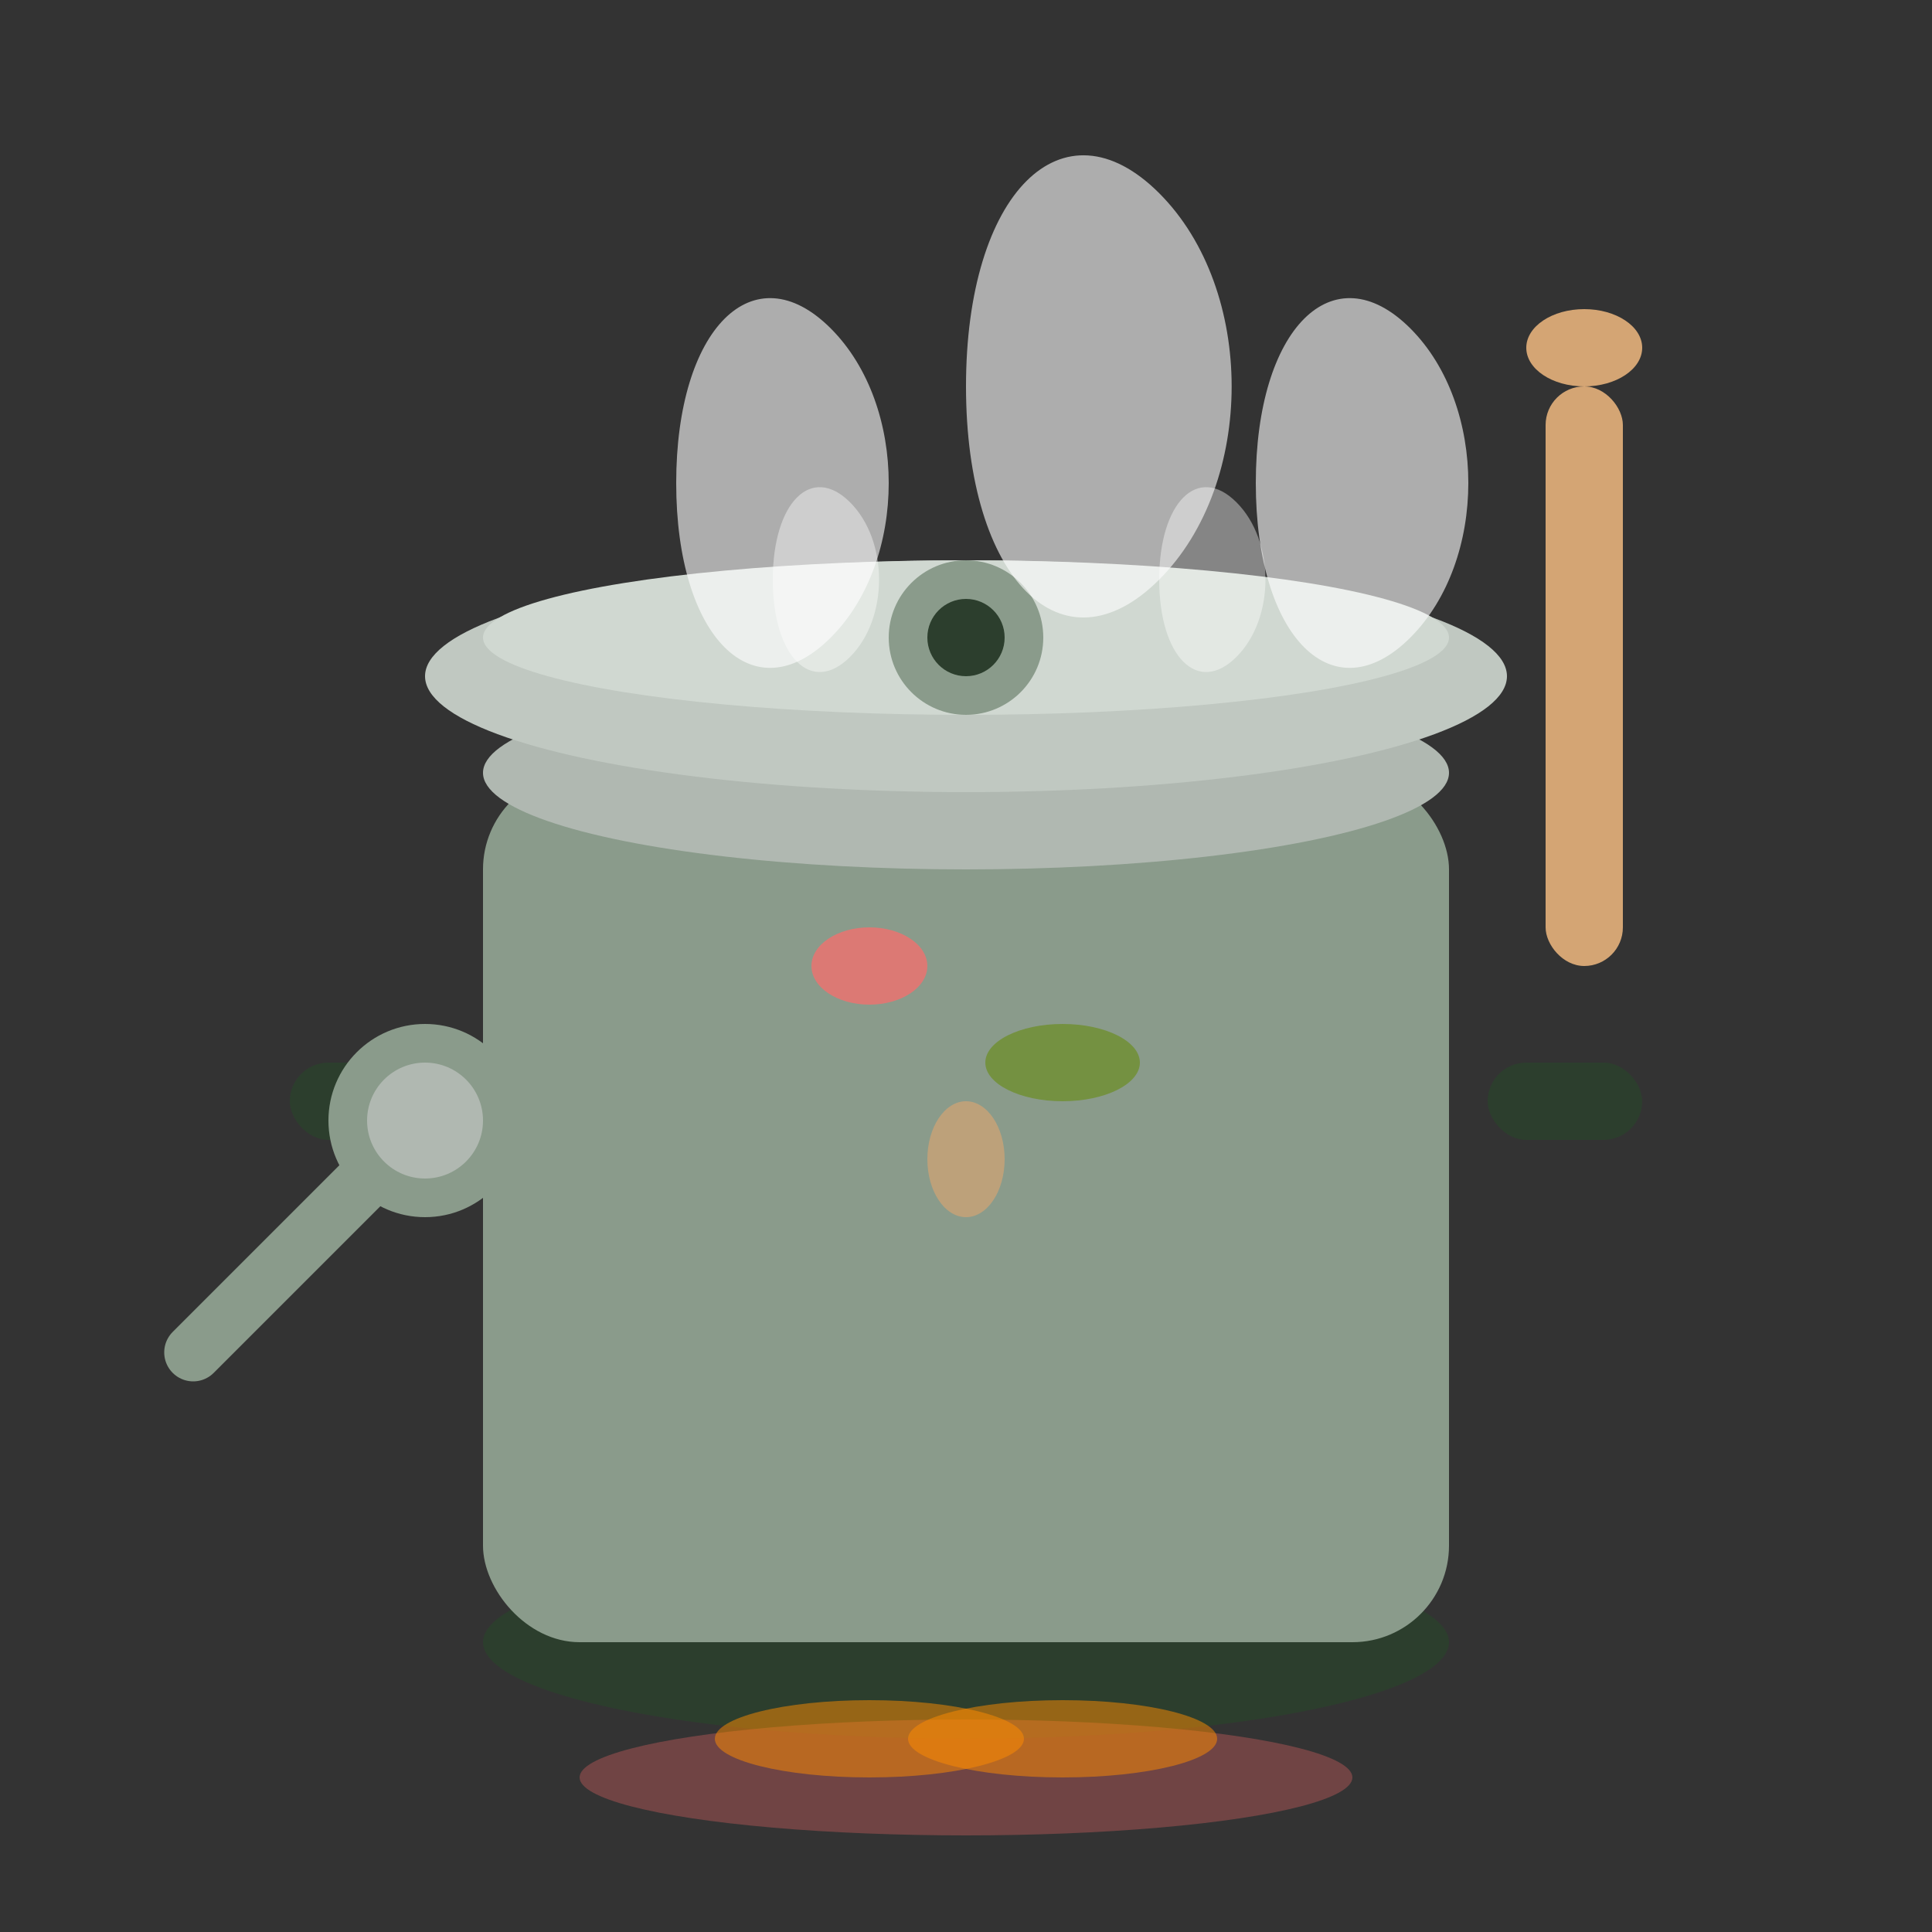 <svg width="100" height="100" viewBox="0 0 100 100" fill="none" xmlns="http://www.w3.org/2000/svg">
  <rect x="0" y="0" width="100" height="100" fill="#333333" stroke="none"/>
  <!-- Cooking Pot -->
  <ellipse cx="50" cy="85" rx="25" ry="5" fill="#2c3e2d"/>
  <rect x="25" y="40" width="50" height="45" rx="5" fill="#8a9b8b"/>
  <ellipse cx="50" cy="40" rx="25" ry="5" fill="#b0b8b1"/>
  
  <!-- Pot Lid -->
  <ellipse cx="50" cy="35" rx="28" ry="6" fill="#c0c8c1"/>
  <ellipse cx="50" cy="33" rx="25" ry="4" fill="#d0d8d1"/>
  
  <!-- Lid Handle -->
  <circle cx="50" cy="33" r="4" fill="#8a9b8b"/>
  <circle cx="50" cy="33" r="2" fill="#2c3e2d"/>
  
  <!-- Pot Handles -->
  <rect x="15" y="55" width="8" height="4" rx="2" fill="#2c3e2d"/>
  <rect x="77" y="55" width="8" height="4" rx="2" fill="#2c3e2d"/>
  
  <!-- Steam -->
  <path d="M35 25c0-8 4-12 8-8s4 12 0 16-8 0-8-8z" fill="#ffffff" opacity="0.6"/>
  <path d="M50 20c0-10 5-15 10-10s5 15 0 20-10 0-10-10z" fill="#ffffff" opacity="0.6"/>
  <path d="M65 25c0-8 4-12 8-8s4 12 0 16-8 0-8-8z" fill="#ffffff" opacity="0.6"/>
  
  <!-- Smaller Steam Wisps -->
  <path d="M40 30c0-4 2-6 4-4s2 6 0 8-4 0-4-4z" fill="#ffffff" opacity="0.4"/>
  <path d="M60 30c0-4 2-6 4-4s2 6 0 8-4 0-4-4z" fill="#ffffff" opacity="0.4"/>
  
  <!-- Cooking Content (visible through steam) -->
  <ellipse cx="45" cy="50" rx="3" ry="2" fill="#ff6b6b" opacity="0.7"/>
  <ellipse cx="55" cy="55" rx="4" ry="2" fill="#6b8e23" opacity="0.7"/>
  <ellipse cx="50" cy="60" rx="2" ry="3" fill="#d4a574" opacity="0.7"/>
  
  <!-- Cooking Utensils Nearby -->
  <!-- Wooden Spoon -->
  <rect x="80" y="20" width="4" height="30" rx="2" fill="#d4a574"/>
  <ellipse cx="82" cy="18" rx="3" ry="2" fill="#d4a574"/>
  
  <!-- Ladle -->
  <line x1="10" y1="70" x2="20" y2="60" stroke="#8a9b8b" stroke-width="3" stroke-linecap="round"/>
  <circle cx="22" cy="58" r="5" fill="#8a9b8b"/>
  <circle cx="22" cy="58" r="3" fill="#b0b8b1"/>
  
  <!-- Heat/Fire Elements -->
  <ellipse cx="50" cy="92" rx="20" ry="3" fill="#ff6b6b" opacity="0.3"/>
  <ellipse cx="45" cy="90" rx="8" ry="2" fill="#ff8c00" opacity="0.5"/>
  <ellipse cx="55" cy="90" rx="8" ry="2" fill="#ff8c00" opacity="0.5"/>
</svg>
